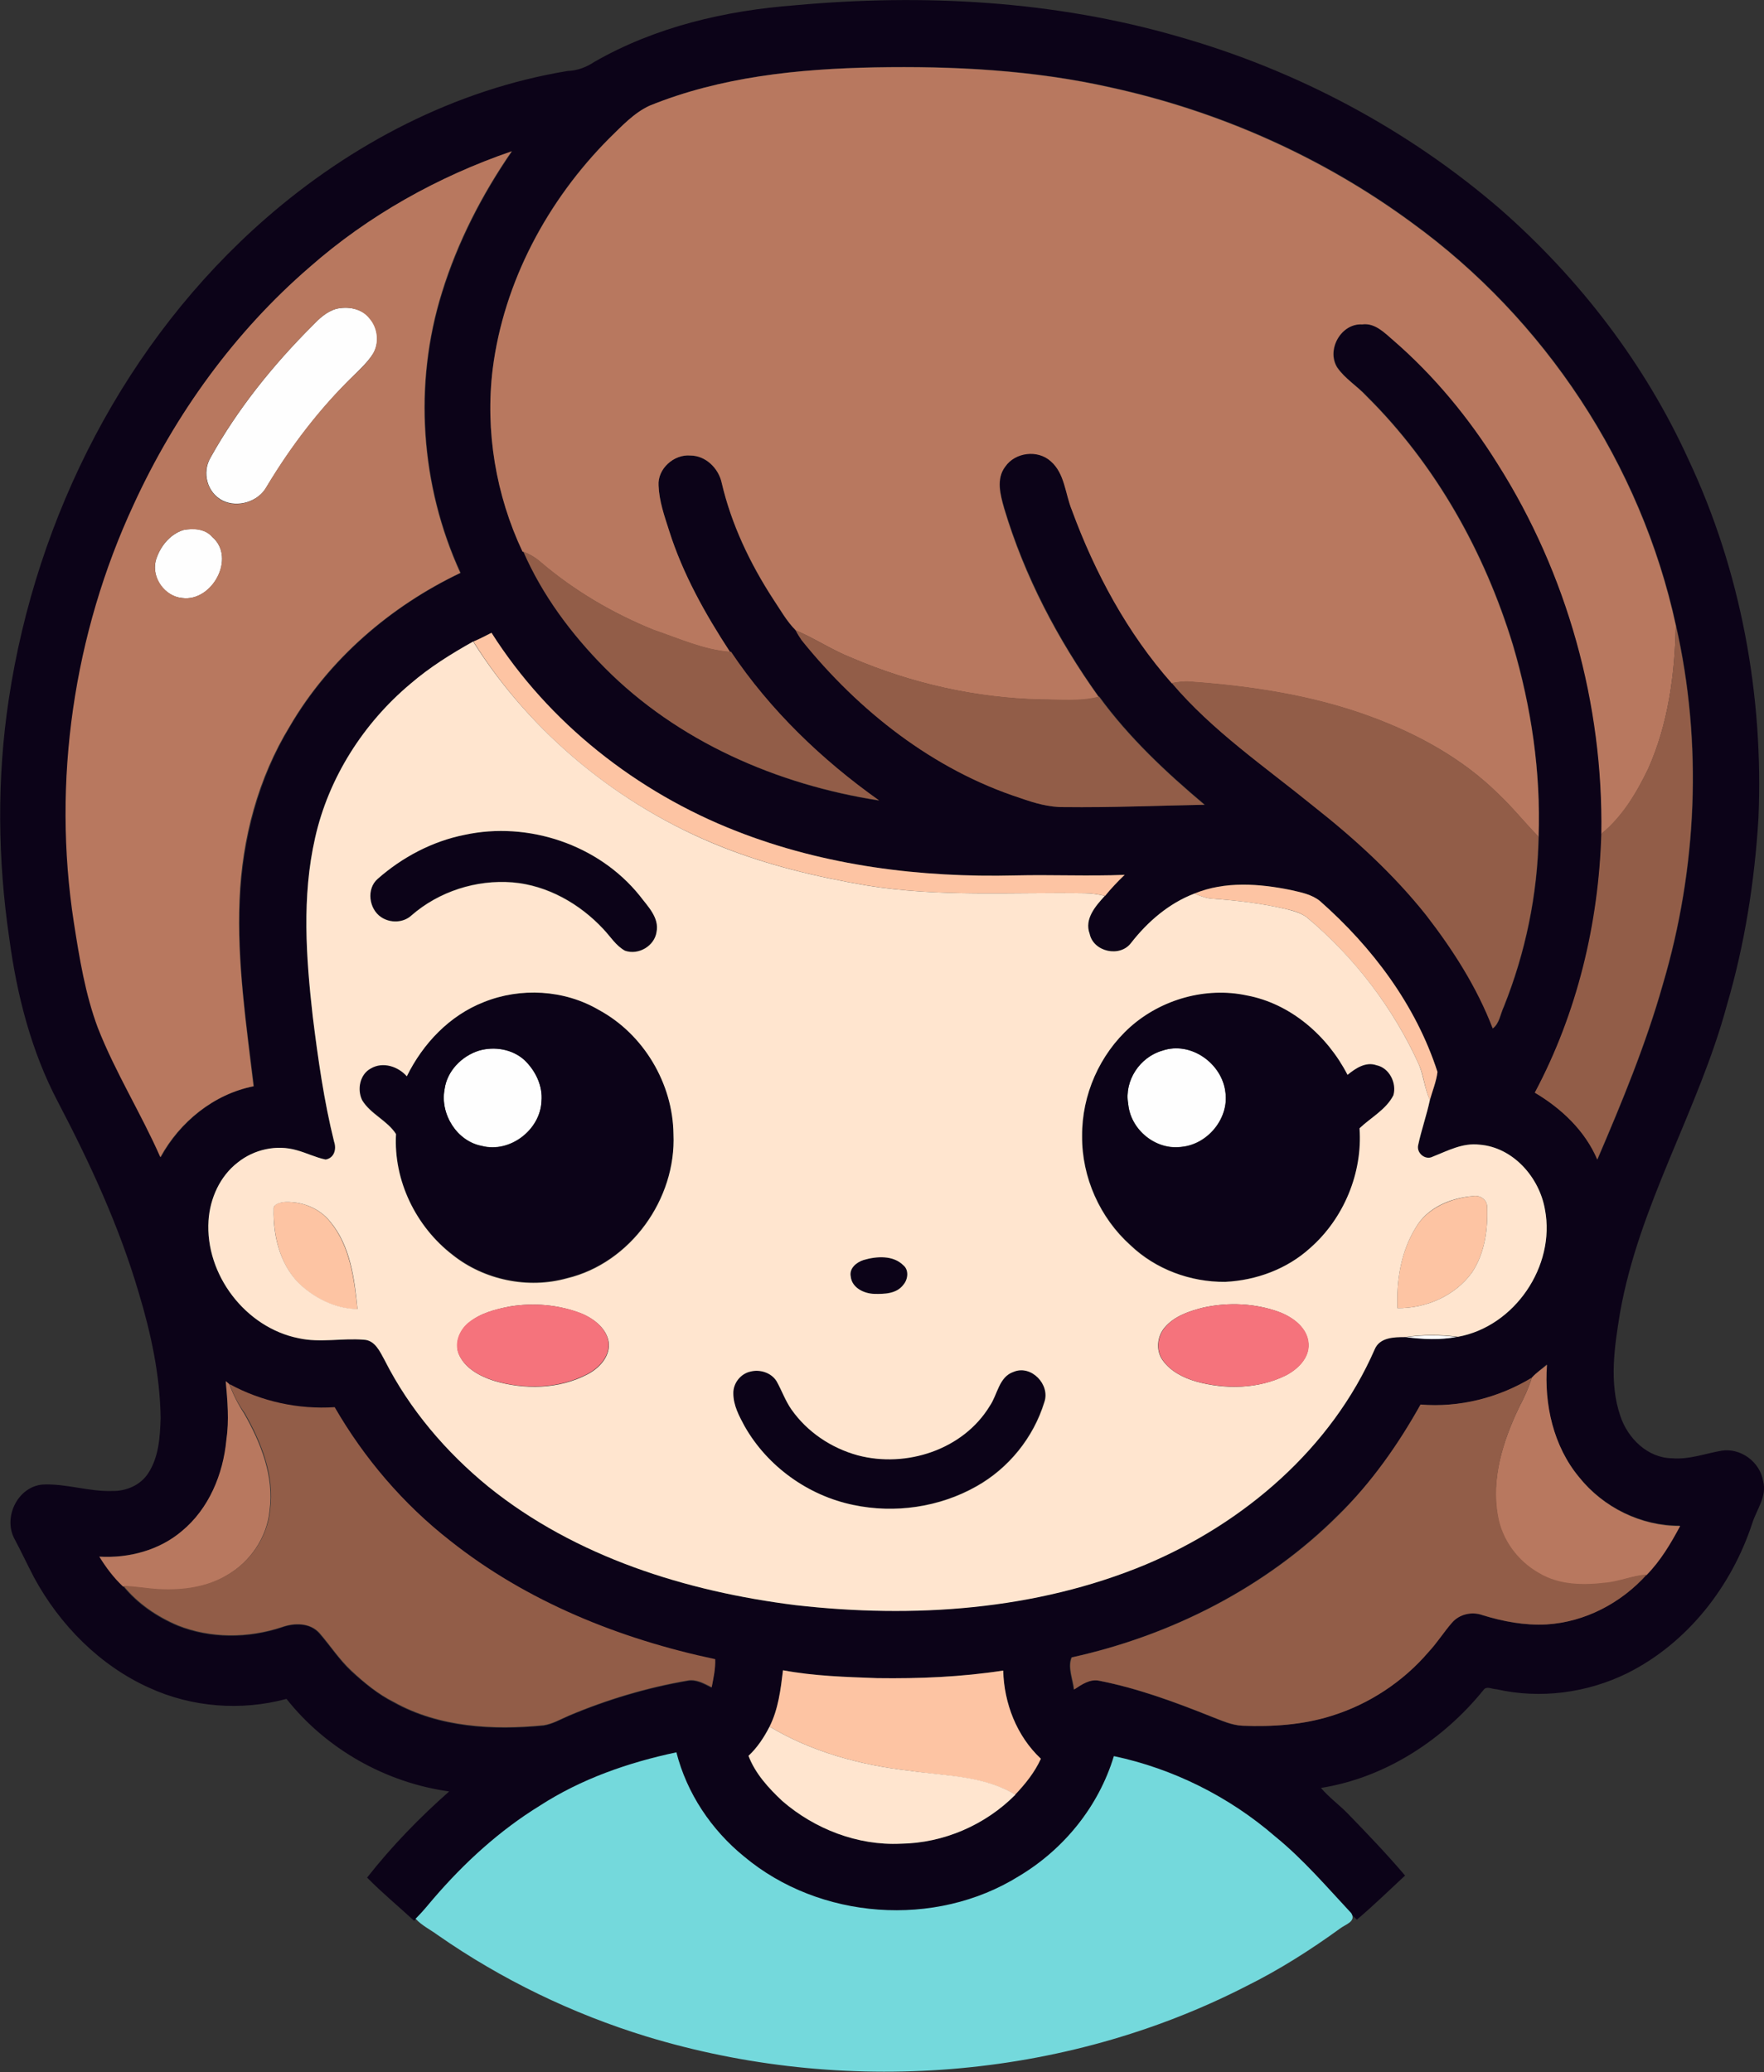 <?xml version="1.0" encoding="iso-8859-1"?>
<!-- Generator: Adobe Illustrator 19.2.0, SVG Export Plug-In . SVG Version: 6.00 Build 0)  -->
<svg version="1.1" id="Layer_1" xmlns="http://www.w3.org/2000/svg" xmlns:xlink="http://www.w3.org/1999/xlink" x="0px" y="0px"
	 viewBox="0 0 604 709.6" enable-background="new 0 0 604 709.6" xml:space="preserve">
<rect x="0" y="0" width="604" height="709.6" fill="#333333" stroke="none"/>
<path fill="#FEFEFE" d="M115,105.8c4-1,8.9-0.2,11.6,3.2c2.9,3.3,3.4,8.5,1.1,12.2c-1.8,2.8-4.3,5.1-6.6,7.4
	c-11.6,11.3-21.5,24.3-29.8,38.1c-2.8,5.1-9.9,7.3-15.1,4.7c-5.3-2.7-7.1-9.6-4.1-14.7c9.3-16.7,21.4-31.7,34.9-45.2
	C109.2,109.2,111.7,106.8,115,105.8z"/>
<path fill="#FEFEFE" d="M62.8,181.5c3.4-0.7,7.4-0.5,9.9,2.4c8.2,7.1,0,22.3-10.3,20.9c-6-0.5-10.5-6.8-9.1-12.7
	C54.6,187.5,58,183,62.8,181.5z"/>
<path fill="#FEFEFE" d="M164,359.8c5.2-1.6,11.3-0.6,15.5,3.1c3.8,3.6,6.4,8.9,5.9,14.2c-0.4,9.8-10.8,17.8-20.4,15.3
	c-8.6-1.6-14.4-10.9-12.8-19.3C153,366.9,158.1,361.7,164,359.8z"/>
<path fill="#FEFEFE" d="M398,359.8c9.7-3.4,20.6,4.3,21.6,14.3c1.2,8.9-6.1,17.7-14.9,18.6c-8.9,1.3-17.6-5.8-18.4-14.7
	C384.9,370.1,390.2,362,398,359.8z"/>
<path fill="#FEFEFE" d="M481,458c6-0.9,12.1-0.9,18.1-0.1C493.1,459.1,487,458.8,481,458z"/>
<g>
	<g>
		<path fill="#0C0318" d="M272.3,1.8c43.8-4,88.6-1.6,131.1,10.7c40.5,11.5,78.6,31.7,110.5,59.3c27,23.7,49.4,52.9,64.3,85.7
			c17.9,38.1,25.7,80.7,23.9,122.7c-1.3,21.6-4.7,43.2-10.8,64c-9.7,36-30.1,68.4-36.6,105.4c-1.9,11.6-3.8,23.9,0.1,35.3
			c2.5,7.6,9.3,14.4,17.7,14.5c5.8,0.5,11.3-1.6,17-2.6c6.5-1,13.1,3.8,14.2,10.4c1.4,5.2-2.2,9.7-3.7,14.4
			c-7.1,21.7-22.2,41.1-42.8,51.4c-13.8,6.8-29.8,8.9-44.8,5.5c-1.4,0-3.4-1.2-4.4,0.2c-13.9,17.2-33.7,30.1-55.7,33.6
			c2.8,3.3,6.3,5.8,9.3,8.9c6.7,6.9,13.3,13.8,19.5,21.1c-5.5,5.1-10.8,10.3-16.5,15.1c-0.5-0.5-1.5-1.4-2-1.9
			c-8.4-9.1-16.4-18.5-26.1-26.3c-15.7-13.6-34.8-23.2-55.2-27.5c-5.2,17.2-17.2,31.9-32.5,41.1c-28.6,17.8-68.2,14.9-94.1-6.7
			c-11.3-9.1-19.7-21.7-23.2-35.7c-16.5,3.5-32.6,9.1-46.8,18.3c-13.8,8.4-25.8,19.5-36.3,31.7c-2,2.4-4,4.8-6.2,7l-0.4,0.4
			c-5.4-5-11-9.6-16.1-14.8c8.4-10.7,17.9-20.5,28.1-29.5c-21.7-3-42.1-14.5-55.7-31.7c-15.5,4.2-32.4,2.9-47-3.8
			c-16.9-7.6-30.6-21.5-39.4-37.7c-2.4-4.6-4.6-9.3-7-13.8c-3.5-7.4,1.6-17.4,9.9-18.1c8-0.4,15.9,2.5,23.9,2.2
			c4.7,0.1,9.6-2,12.2-6c3.7-5.6,4.1-12.5,4.3-19c-0.2-14.6-3.3-29-7.5-42.9c-6.7-22.8-16.7-44.4-27.7-65.4
			c-9.1-17.3-14-36.5-16.6-55.8c-4-27.1-4.3-54.9-0.2-82C12.5,176.5,43.1,116.6,91,74.8c29.2-25.5,65-44.2,103.4-50.5
			c3.3-0.1,6.4-1.3,9.1-3.1C224.4,9.2,248.4,3.6,272.3,1.8z M222.4,36.2c-5.4,2.5-9.5,7-13.8,11.1c-21.1,21.2-36.1,49.1-39.9,79
			c-2.6,21.2,1.1,43.1,10.2,62.5l0.3,0.1c6.5,14.9,16.4,28.2,27.8,39.8c25.1,25.2,59.2,40.1,94,45.5c-19.6-13.9-37.3-30.9-50.7-50.9
			l-0.3,0c-8.5-13-16.2-26.8-20.9-41.6c-1.6-5-3.4-10.1-3.6-15.4c-0.4-5.8,5.3-10.8,10.9-10.3c5.2,0.1,9.6,4.4,10.7,9.3
			c3.3,14.2,9.6,27.6,17.6,39.8c2.4,3.7,4.6,7.7,7.8,10.8c0.5,1.2,1.3,2.3,2.2,3.4c19.5,24.2,45,44.3,74.8,54
			c4.8,1.8,9.9,3.2,15.1,3.1c16,0.1,32-0.5,48-0.8c-13.2-11.1-25.9-23-36.1-37l-0.2,0c-14-19.6-25.4-41.4-32.4-64.6
			c-1.3-4.6-2.9-10.1,0.4-14.3c3.4-5,11.2-5.9,15.6-1.8c4.8,4.3,4.9,11.2,7.2,16.7c7.9,21.5,19,42.1,34.2,59.3
			c13.9,16.4,31.8,28.6,48.4,42.1c14.1,11.1,27.4,23.3,38.7,37.4c9.2,11.9,17.5,24.7,22.8,38.8c2.3-1.7,2.6-5,3.8-7.5
			c7.4-18.5,11.5-38.3,11.9-58.2c0.7-22.2-2.5-44.4-8.8-65.7c-9.7-31.8-26.4-61.7-50.1-85.2c-3.2-3.4-7.5-5.9-10.1-9.9
			c-3.7-6.1,1.4-15.1,8.6-14.7c4.4-0.5,7.6,2.9,10.6,5.4c14,12.1,25.9,26.6,35.8,42.4c23.8,37.6,36.2,82.2,35.5,126.7
			c-0.9,30.8-8.2,61.5-22.8,88.7c9.1,5.4,17.2,13,21.4,22.9c8.4-19.6,16.6-39.4,22.4-59.9c11.8-39.8,13.7-82.6,4.5-123.1
			c-11.9-55-44.9-104.9-90.4-137.9c-30.5-22.5-65.9-38.2-103-46.3c-26.6-6-53.9-7.4-81-6.9C273.4,23.6,246.8,26.2,222.4,36.2z
			 M106,91.5c-25.7,22.2-46,50.3-60,81.2c-20.7,44.4-28.1,94.9-20.5,143.3c1.9,12.2,3.8,24.4,8.2,36c6,15.3,14.8,29.3,21.4,44.3
			c6.6-12.1,18.2-21.6,31.9-24.3c-2.6-21.2-5.8-42.5-4.8-63.9c0.9-20.8,6.4-41.6,17.2-59.4c13.5-23,34.5-41.1,58.4-52.5
			c-13.7-29.8-16.2-64.7-6.3-96.1c5.4-17.3,13.7-33.5,23.9-48.3C149.9,60.5,126.1,73.8,106,91.5z M162.1,219.7
			c-7.6,4.2-14.9,8.9-21.5,14.5c-16.1,13.5-28.1,32.2-32.7,52.7c-4.6,20.1-3.1,41-0.8,61.3c1.8,14.4,3.8,28.8,7.3,42.8
			c0.9,2.6,0.1,5.5-2.9,6.1c-3.4-0.7-6.5-2.3-9.9-3.2c-6.9-2-14.6-0.2-20.2,4.2c-6.1,4.7-9.5,12.3-10,19.9
			c-1.2,18.5,12.7,36.7,30.9,40.3c7.3,1.7,14.8-0.1,22.2,0.5c3.9,0.1,5.6,4.1,7.2,7c8.5,16.8,21,31.5,35.6,43.4
			c29.8,24,67.6,35.8,105.1,40.5c40.2,4.5,82.2,1.7,119.9-13.9c33.7-14.1,63.6-39.8,78.4-73.7c1.7-4.1,6.6-4.2,10.4-4.2
			c6,0.8,12.2,1.1,18.1-0.1c19.4-3.5,33.5-24.3,29.8-43.6c-1.9-11-10.9-21.3-22.4-22.2c-5.7-0.7-10.9,2.1-16,4.1
			c-2.6,1.3-5.7-1.3-5-4c1.2-5.2,2.9-10.2,4-15.4c0.9-3.2,2.2-6.3,2.6-9.6c-7.4-22.9-22.3-42.7-40.2-58.5c-2.8-2.3-6.5-3-10-3.8
			c-10.9-2.2-22.6-3.1-33,1.2c-8.7,3.3-16.1,9.6-21.7,16.9c-3.8,5.1-12.8,3.1-14.2-3.1c-1.8-5.1,2.1-9.5,5.2-13
			c2.1-2.5,4.3-4.9,6.7-7.2c-12.5,0.5-25-0.1-37.5,0.2c-32.4,0.8-65.2-3.3-95.5-15.2c-34-13.2-64.2-36.9-83.8-67.9
			C166.2,217.8,164.1,218.8,162.1,219.7z M524.5,471.8c-11.4,7-24.8,10.3-38.1,9.2c-7.7,13.8-16.8,26.8-28.2,37.8
			c-24.8,24.8-57.3,41.3-91.4,48.8c-1.4,3.3,0.4,7.5,0.8,11c2.6-1.7,5.4-3.8,8.7-3c13.2,2.6,25.9,7.3,38.4,12.3
			c3.4,1.3,6.9,3,10.6,3.1c10.2,0.4,20.6-0.3,30.5-3.4c12.9-3.9,24.5-11.6,33.2-21.9c2.9-3.2,5.2-6.8,8-10c2.5-2.9,6.8-3.9,10.4-2.6
			c7.1,2.2,14.5,3.6,22,3.2c13.2-0.8,25.6-7.3,34.3-17.1c4.8-4.9,8.3-10.8,11.5-16.8c-13.4,0.1-26.3-6.3-34.6-16.7
			c-8.8-10.6-12-25-11-38.5C527.9,468.8,526,470.1,524.5,471.8z M77.3,473c0.5,6.7,1.2,13.4,0.3,20.1c-1.1,11.7-6,23.5-15.2,31.2
			c-7.8,6.6-18.3,9.3-28.3,8.8c2.3,3.7,4.9,7.2,8.1,10.2c4.9,6,11.5,10.5,18.6,13.5c11.3,4.5,24.1,4.4,35.6,0.6
			c4.3-1.6,9.7-1.7,12.9,2c3.8,4.3,6.8,9.1,11,13c4.4,4,9.1,7.9,14.4,10.6c15.6,8.7,34,9.7,51.4,8c3.1-0.5,5.8-2.1,8.6-3.3
			c13-5.5,26.7-9.6,40.6-12c3-0.6,5.7,1,8.3,2.3c0.6-3.2,1.4-6.4,1.2-9.6c-32.7-6.9-64.6-19.7-90.8-40.6
			c-16-12.5-29.3-28.2-39.5-45.7c-12.5,0.8-25-1.9-36-7.9C78.3,473.7,77.6,473.2,77.3,473z M263.5,591.3c-1.9,3.7-4.2,7.2-7.3,10
			c2.4,6.1,6.9,11.1,11.6,15.5c11.1,9.6,25.8,15.2,40.5,14.6c14.6-0.2,29-6.4,39.3-16.8c3.5-3.6,6.8-7.6,8.8-12.3
			c-8.3-7.7-12.7-19-12.9-30.2c-14.2,2.2-28.7,2.8-43.1,2.6c-10.8-0.4-21.7-0.7-32.3-2.7C267.4,578.6,266.5,585.3,263.5,591.3z"/>
	</g>
	<path fill="#0C0318" d="M159.1,285.9c21.7-4.7,45.8,3.4,59.9,20.7c2.8,3.6,6.9,7.5,5.8,12.5c-0.8,4.8-6.2,8.1-10.8,6.4
		c-3.2-1.7-5.1-4.9-7.4-7.4c-8-8.7-19.1-15-31.1-16c-12.4-1-25.2,3.1-34.6,11.3c-2.7,2.6-7.3,2.7-10.4,0.6
		c-4.2-2.8-5.1-9.7-1.2-13.1C137.7,293.5,148,288.1,159.1,285.9z"/>
	<g>
		<path fill="#0C0318" d="M165.6,343.2c12.7-5.1,27.6-4.3,39.5,2.5c15.3,8.2,25.3,25.1,25.5,42.5c1,22.2-14.7,44.2-36.5,49.4
			c-13.3,3.7-28.3,0.6-39.1-8c-12.6-9.6-20.3-25.4-19.4-41.4c-3-4.6-8.7-6.8-11.6-11.6c-1.8-3.7-0.7-8.8,3-10.9
			c4.1-2.4,9.3-0.6,12.3,2.7C144.8,357.4,153.8,347.8,165.6,343.2z M164,359.8c-6,1.8-11,7-11.8,13.4c-1.5,8.4,4.3,17.7,12.8,19.3
			c9.6,2.5,20-5.5,20.4-15.3c0.5-5.4-2.1-10.6-5.9-14.2C175.4,359.3,169.3,358.3,164,359.8z"/>
	</g>
	<g>
		<path fill="#0C0318" d="M387,351.7c10.7-9.6,25.9-13.8,40-10.9c15,2.9,27.6,13.8,34.5,27.2c2.7-2.2,6.2-4.6,9.9-3.3
			c4.4,0.9,7,6.1,5.8,10.3c-2.5,4.9-7.7,7.6-11.6,11.3c1.1,15.3-5.4,30.9-16.9,41c-7.9,7.2-18.5,11.1-29.1,11.6
			c-11.9,0.2-23.8-4.3-32.4-12.5c-10.5-9.4-16.8-23.3-16.6-37.4C370.4,375,376.5,361.1,387,351.7z M398,359.8
			c-7.7,2.2-13.1,10.3-11.7,18.3c0.8,8.9,9.5,16,18.4,14.7c8.9-0.9,16.1-9.7,14.9-18.6C418.5,364.2,407.7,356.5,398,359.8z"/>
	</g>
	<path fill="#0C0318" d="M295.7,431.5c4.4-1.3,10.1-1.7,13.6,1.8c2,1.7,1.6,4.9,0,6.7c-2.3,3-6.5,3.1-10,3.1c-3.5-0.1-7.6-2.1-8-5.9
		C290.7,434.3,293.3,432.2,295.7,431.5z"/>
	<path fill="#0C0318" d="M257,469.7c3.2-0.8,7,0.3,8.8,3.2c1.8,3.2,3,6.7,5.1,9.7c5.4,7.7,13.7,13.3,22.7,15.7
		c16.6,4.4,36.1-1.9,45.2-16.9c2.7-3.9,3.1-10,8.2-11.7c6-2.5,12.7,4.4,10.5,10.4c-3.7,12.1-12.1,22.6-23.2,28.8
		c-12.6,7.2-28,9.4-42.2,6.4c-15.4-3.1-29.4-13.2-37.2-26.9c-1.8-3.5-3.9-7.2-3.9-11.3C251,473.8,253.6,470.5,257,469.7z"/>
</g>
<g>
	<path fill="#B8785F" d="M222.4,36.2c24.4-9.9,50.9-12.6,77-13.1c27.1-0.5,54.5,0.9,81,6.9c37,8.1,72.4,23.8,103,46.3
		c45.5,33,78.5,82.9,90.4,137.9c-0.3,16.7-2.6,33.7-9.4,49c-4,8.3-8.8,16.5-16.1,22.4c0.7-44.5-11.7-89.1-35.5-126.7
		c-9.8-15.7-21.7-30.2-35.8-42.4c-3-2.6-6.3-6-10.6-5.4c-7.2-0.4-12.3,8.6-8.6,14.7c2.7,3.9,6.9,6.4,10.1,9.9
		c23.7,23.5,40.4,53.4,50.1,85.2c6.3,21.3,9.6,43.5,8.8,65.7c-4.7-4.8-8.9-10.1-13.8-14.7c-12.2-12.1-27.6-20.5-43.6-26.4
		c-19.8-7.3-40.8-10.5-61.8-12c-2.2-0.2-4.3,0.1-6.4,0.5c-15.2-17.2-26.3-37.8-34.2-59.3c-2.3-5.6-2.4-12.5-7.2-16.7
		c-4.5-4.1-12.2-3.1-15.6,1.8c-3.2,4.2-1.7,9.7-0.4,14.3c6.9,23.2,18.3,44.9,32.4,64.6c-6.4,1.7-13.1,0.9-19.6,0.9
		c-22.3-0.5-44.5-5.5-65-14.3c-6.6-2.6-12.5-6.6-19.1-9.4c-3.1-3.1-5.3-7.1-7.8-10.8c-7.9-12.2-14.3-25.6-17.6-39.8
		c-1.1-5-5.5-9.3-10.7-9.3c-5.7-0.5-11.3,4.6-10.9,10.3c0.2,5.3,2,10.4,3.6,15.4c4.7,14.9,12.4,28.6,20.9,41.6
		c-9.1-0.7-17.6-4.6-26.1-7.5c-14-5.7-27.2-13.4-38.7-23.2c-1.8-1.6-3.8-2.8-6-3.6l-0.3-0.1c-9.1-19.3-12.8-41.2-10.2-62.5
		c3.8-29.9,18.8-57.8,39.9-79C212.9,43.2,217,38.7,222.4,36.2z"/>
	<g>
		<path fill="#B8785F" d="M106,91.5c20.1-17.7,43.9-31,69.2-39.7c-10.2,14.8-18.6,31.1-23.9,48.3c-9.8,31.4-7.4,66.2,6.3,96.1
			c-23.9,11.4-45,29.5-58.4,52.5c-10.9,17.8-16.4,38.6-17.2,59.4c-0.9,21.4,2.3,42.7,4.8,63.9c-13.6,2.7-25.3,12.2-31.9,24.3
			c-6.6-15-15.4-29-21.4-44.3c-4.3-11.5-6.3-23.8-8.2-36c-7.5-48.4-0.1-99,20.5-143.3C60,141.8,80.3,113.7,106,91.5z M115,105.8
			c-3.3,1-5.8,3.4-8.1,5.8c-13.5,13.5-25.6,28.5-34.9,45.2c-3,5.1-1.1,11.9,4.1,14.7c5.2,2.6,12.3,0.4,15.1-4.7
			c8.3-13.9,18.2-26.9,29.8-38.1c2.4-2.3,4.9-4.6,6.6-7.4c2.3-3.7,1.8-8.9-1.1-12.2C123.8,105.6,119,104.8,115,105.8z M62.8,181.5
			c-4.8,1.5-8.2,5.9-9.5,10.6c-1.4,5.8,3.2,12.1,9.1,12.7c10.2,1.3,18.5-13.8,10.3-20.9C70.2,181.1,66.2,180.9,62.8,181.5z"/>
	</g>
	<path fill="#B8785F" d="M524.5,471.8c1.5-1.7,3.5-3,5.2-4.4c-1,13.6,2.2,27.9,11,38.5c8.3,10.4,21.3,16.8,34.6,16.7
		c-3.2,6-6.7,11.9-11.5,16.8c-4.9,0.2-9.4,2.4-14.3,2.8c-7.6,0.9-15.9,0.7-22.6-3.3c-7.3-4.1-12.7-11.4-14.1-19.7
		c-2.3-12.8,1.8-25.7,7.3-37.2C521.9,478.6,523.4,475.3,524.5,471.8z"/>
	<path fill="#B8785F" d="M77.3,473c0.3,0.3,0.9,0.7,1.2,1c1.3,3.5,3,6.9,5.1,10.1c5.7,10,10.3,21.5,8.7,33.2
		c-0.9,9.2-6.6,17.6-14.6,22.2c-6.9,4.2-15.3,5.3-23.3,4.9c-4.1-0.3-8.2-1.1-12.3-1.1c-3.2-3-5.8-6.5-8.1-10.2
		c10.1,0.6,20.6-2.2,28.3-8.8c9.2-7.6,14.1-19.4,15.2-31.2C78.5,486.4,77.9,479.7,77.3,473z"/>
</g>
<g>
	<path fill="#925D48" d="M179.2,188.9c2.2,0.9,4.2,2,6,3.6c11.5,9.8,24.7,17.6,38.7,23.2c8.6,2.9,17,6.8,26.1,7.5l0.3,0
		c13.4,20,31.1,37,50.7,50.9c-34.9-5.4-69-20.2-94-45.5C195.6,217.1,185.7,203.8,179.2,188.9z"/>
	<path fill="#925D48" d="M573.8,214.1c9.2,40.5,7.3,83.3-4.5,123.1c-5.8,20.5-14,40.3-22.4,59.9c-4.2-9.9-12.3-17.5-21.4-22.9
		c14.5-27.2,21.9-58,22.8-88.7c7.2-5.9,12.1-14.1,16.1-22.4C571.2,247.8,573.5,230.8,573.8,214.1z"/>
	<path fill="#925D48" d="M272.4,215.8c6.5,2.8,12.5,6.8,19.1,9.4c20.5,8.8,42.6,13.8,65,14.3c6.5,0,13.2,0.7,19.6-0.9l0.2,0
		c10.2,14,22.9,25.9,36.1,37c-16,0.3-32,1-48,0.8c-5.2,0.1-10.2-1.4-15.1-3.1c-29.8-9.7-55.3-29.8-74.8-54
		C273.7,218.1,273,217,272.4,215.8z"/>
	<path fill="#925D48" d="M401.2,233.9c2.1-0.4,4.2-0.7,6.4-0.5c21,1.5,42,4.7,61.8,12c16,5.9,31.4,14.4,43.6,26.4
		c4.9,4.6,9.1,9.9,13.8,14.7c-0.4,19.9-4.5,39.7-11.9,58.2c-1.2,2.5-1.5,5.8-3.8,7.5c-5.4-14.1-13.6-26.9-22.8-38.8
		c-11.2-14.1-24.6-26.3-38.7-37.4C433,262.5,415.1,250.3,401.2,233.9z"/>
	<path fill="#925D48" d="M486.4,481c13.3,1.1,26.7-2.3,38.1-9.2c-1.1,3.5-2.6,6.8-4.3,10c-5.5,11.5-9.6,24.4-7.3,37.2
		c1.4,8.3,6.8,15.6,14.1,19.7c6.8,4.1,15,4.2,22.6,3.3c4.9-0.4,9.4-2.5,14.3-2.8c-8.8,9.8-21.2,16.3-34.3,17.1
		c-7.5,0.4-14.9-1-22-3.2c-3.6-1.3-7.9-0.3-10.4,2.6c-2.8,3.2-5.1,6.9-8,10c-8.7,10.2-20.4,17.9-33.2,21.9
		c-9.8,3.1-20.2,3.8-30.5,3.4c-3.7-0.2-7.2-1.8-10.6-3.1c-12.5-5-25.2-9.7-38.4-12.3c-3.3-0.7-6.1,1.3-8.7,3
		c-0.4-3.5-2.2-7.7-0.8-11c34.1-7.5,66.6-24,91.4-48.8C469.5,507.8,478.7,494.8,486.4,481z"/>
	<path fill="#925D48" d="M78.6,474c11,6,23.6,8.7,36,7.9c10.1,17.5,23.5,33.2,39.5,45.7c26.3,20.9,58.2,33.7,90.8,40.6
		c0.1,3.3-0.6,6.5-1.2,9.6c-2.6-1.3-5.3-2.9-8.3-2.3c-13.9,2.4-27.6,6.5-40.6,12c-2.8,1.2-5.5,2.8-8.6,3.3
		c-17.4,1.7-35.9,0.7-51.4-8c-5.4-2.7-10-6.5-14.4-10.6c-4.2-3.9-7.3-8.7-11-13c-3.3-3.6-8.7-3.5-12.9-2
		c-11.5,3.8-24.3,3.9-35.6-0.6c-7.1-3-13.7-7.5-18.6-13.5c4.1,0.1,8.2,0.9,12.3,1.1c8,0.4,16.3-0.7,23.3-4.9
		c8-4.6,13.7-13,14.6-22.2c1.6-11.7-3-23.2-8.7-33.2C81.6,480.9,79.9,477.5,78.6,474z"/>
</g>
<g>
	<path fill="#FDC4A3" d="M162.1,219.7c2.1-0.9,4.1-1.9,6.2-3c19.6,30.9,49.8,54.6,83.8,67.9c30.3,11.9,63.1,16,95.5,15.2
		c12.5-0.3,25,0.3,37.5-0.2c-2.4,2.3-4.6,4.6-6.7,7.2c-2.3-0.5-4.5-0.9-6.8-0.9c-25-0.4-50.2,1.4-75-2.7
		c-16.9-2.9-33.7-6.9-49.7-13.3C212.2,276.1,181.9,251.4,162.1,219.7z"/>
	<path fill="#FDC4A3" d="M409,306c10.5-4.3,22.2-3.4,33-1.2c3.5,0.8,7.2,1.5,10,3.8c17.9,15.8,32.8,35.6,40.2,58.5
		c-0.4,3.3-1.7,6.4-2.6,9.6c-1.8-3.8-2-8.1-3.7-12c-8.8-19.5-22.1-36.8-38.5-50.6c-2.1-1.5-4.6-2.3-7.1-2.8
		c-8.2-1.9-16.5-2.9-24.8-3.5C413.2,307.7,411,306.9,409,306z"/>
	<path fill="#FDC4A3" d="M484.7,420.5c4-6.9,12.1-10.2,19.8-10.9c2.3-0.4,4.7,1.3,4.7,3.7c0.3,7.7-0.8,15.9-5.2,22.5
		c-5.8,8-15.7,12.3-25.5,12.2C478.1,438.5,479.7,428.6,484.7,420.5z"/>
	<path fill="#FDC4A3" d="M96.8,411.7c6.1-0.5,12.5,1.9,16.3,6.8c6.8,8.3,8.2,19.6,9.3,29.9c-7.6-0.1-14.8-3.8-20.2-9
		c-6.4-6.6-8.6-16.2-8.5-25.1C93.5,412.4,95.5,411.9,96.8,411.7z"/>
	<path fill="#FDC4A3" d="M263.5,591.3c3-6,3.8-12.7,4.6-19.3c10.7,2,21.5,2.3,32.3,2.7c14.4,0.2,28.8-0.4,43.1-2.6
		c0.3,11.2,4.6,22.4,12.9,30.2c-2.1,4.6-5.3,8.6-8.8,12.3c-10.9-6.5-24.1-6.3-36.3-8.2C294.7,604.5,278,600,263.5,591.3z"/>
</g>
<g>
	<g>
		<path fill="#FFE5CF" d="M140.5,234.2c6.6-5.7,14-10.3,21.5-14.5c19.9,31.6,50.1,56.3,84.8,70.2c16,6.4,32.8,10.4,49.7,13.3
			c24.8,4.1,50,2.3,75,2.7c2.3,0,4.6,0.4,6.8,0.9c-3.2,3.5-7.1,7.9-5.2,13c1.3,6.2,10.4,8.2,14.2,3.1c5.7-7.3,13-13.6,21.7-16.9
			c2.1,0.9,4.2,1.7,6.5,1.8c8.4,0.6,16.7,1.6,24.8,3.5c2.5,0.6,5,1.3,7.1,2.8c16.4,13.7,29.7,31.1,38.5,50.6c1.6,3.9,1.9,8.1,3.7,12
			c-1.1,5.2-2.9,10.2-4,15.4c-0.7,2.7,2.4,5.4,5,4c5.1-2,10.2-4.8,16-4.1c11.5,0.9,20.5,11.2,22.4,22.2
			c3.7,19.4-10.4,40.1-29.8,43.6c-6-0.8-12.1-0.8-18.1,0.1c-3.8,0-8.7,0.1-10.4,4.2c-14.8,33.9-44.7,59.5-78.4,73.7
			c-37.7,15.7-79.6,18.5-119.9,13.9c-37.5-4.7-75.3-16.5-105.1-40.5c-14.6-11.9-27.1-26.6-35.6-43.4c-1.6-2.9-3.3-6.9-7.2-7
			c-7.4-0.6-14.9,1.1-22.2-0.5c-18.2-3.6-32.1-21.8-30.9-40.3c0.5-7.6,3.9-15.2,10-19.9c5.6-4.5,13.3-6.2,20.2-4.2
			c3.3,0.9,6.5,2.5,9.9,3.2c2.9-0.5,3.8-3.5,2.9-6.1c-3.5-14.1-5.5-28.4-7.3-42.8c-2.3-20.3-3.8-41.1,0.8-61.3
			C112.5,266.4,124.4,247.7,140.5,234.2z M159.1,285.9c-11.1,2.2-21.4,7.7-29.8,15.1c-3.9,3.4-3,10.3,1.2,13.1
			c3.1,2.1,7.6,2,10.4-0.6c9.4-8.2,22.2-12.3,34.6-11.3c11.9,1,23,7.3,31.1,16c2.4,2.5,4.3,5.7,7.4,7.4c4.6,1.6,10.1-1.6,10.8-6.4
			c1-5-3.1-8.9-5.8-12.5C204.9,289.2,180.8,281.2,159.1,285.9z M165.6,343.2c-11.7,4.6-20.8,14.2-26.3,25.4c-3-3.4-8.2-5.1-12.3-2.7
			c-3.8,2-4.8,7.2-3,10.9c2.9,4.8,8.6,6.9,11.6,11.6c-0.9,15.9,6.8,31.7,19.4,41.4c10.8,8.6,25.8,11.7,39.1,8
			c21.8-5.2,37.5-27.2,36.5-49.4c-0.2-17.3-10.2-34.2-25.5-42.5C193.2,338.9,178.2,338.1,165.6,343.2z M387,351.7
			c-10.5,9.4-16.6,23.3-16.5,37.4c-0.1,14.1,6.1,28,16.6,37.4c8.6,8.2,20.5,12.6,32.4,12.5c10.6-0.5,21.2-4.4,29.1-11.6
			c11.5-10.1,18-25.7,16.9-41c3.9-3.7,9.1-6.4,11.6-11.3c1.2-4.2-1.4-9.4-5.8-10.3c-3.7-1.3-7.2,1.1-9.9,3.3
			c-6.9-13.4-19.5-24.4-34.5-27.2C412.9,337.9,397.7,342.2,387,351.7z M484.7,420.5c-5,8.1-6.6,18.1-6.2,27.5
			c9.8,0.1,19.7-4.2,25.5-12.2c4.4-6.6,5.5-14.8,5.2-22.5c0-2.4-2.4-4.1-4.7-3.7C496.8,410.2,488.7,413.5,484.7,420.5z M96.8,411.7
			c-1.3,0.3-3.3,0.8-3.1,2.5c-0.2,8.9,2.1,18.5,8.5,25.1c5.4,5.2,12.6,8.9,20.2,9c-1-10.3-2.4-21.6-9.3-29.9
			C109.3,413.6,103,411.2,96.8,411.7z M295.7,431.5c-2.5,0.8-5,2.9-4.4,5.7c0.4,3.8,4.5,5.8,8,5.9c3.5,0.1,7.7,0,10-3.1
			c1.6-1.8,2-5.1,0-6.7C305.8,429.8,300.1,430.2,295.7,431.5z M174.7,447.4c-5.1,1-10.3,2.3-14.3,5.7c-3,2.5-4.8,6.8-3.3,10.6
			c2,4.8,7,7.5,11.8,9.1c10.5,3.2,22.4,3,32.2-2.1c3.9-2,7.6-5.8,7.4-10.5c-0.5-5.1-5.1-8.6-9.5-10.4
			C191.2,446.8,182.8,446.1,174.7,447.4z M412,447.8c-4.8,1.2-9.9,2.9-13.2,6.8c-2.6,3-3.1,7.8-0.8,11.1c2.7,3.9,7.1,6.1,11.5,7.4
			c10.1,2.8,21.3,2.6,30.8-2.1c4-2.1,8-5.9,7.7-10.8c-0.3-5.4-5.2-9-9.8-10.8C429.9,446.3,420.6,445.9,412,447.8z M257,469.7
			c-3.4,0.7-6,4-5.9,7.5c0,4.1,2,7.8,3.9,11.3c7.8,13.7,21.7,23.7,37.2,26.9c14.2,3,29.5,0.8,42.2-6.4c11-6.2,19.5-16.7,23.2-28.8
			c2.1-6-4.5-12.9-10.5-10.4c-5.1,1.7-5.5,7.8-8.2,11.7c-9.1,15-28.6,21.3-45.2,16.9c-9.1-2.5-17.3-8-22.7-15.7
			c-2.1-3-3.3-6.5-5.1-9.7C264,470,260.1,468.9,257,469.7z"/>
	</g>
	<path fill="#FFE5CF" d="M263.5,591.3c14.5,8.7,31.2,13.2,47.9,15.1c12.2,1.8,25.4,1.6,36.3,8.2c-10.3,10.4-24.6,16.6-39.3,16.8
		c-14.7,0.7-29.4-5-40.5-14.6c-4.7-4.4-9.3-9.4-11.6-15.5C259.3,598.5,261.6,595,263.5,591.3z"/>
</g>
<g>
	<path fill="#F5737C" d="M174.7,447.4c8.1-1.3,16.5-0.6,24.2,2.3c4.4,1.8,9,5.3,9.5,10.4c0.2,4.7-3.5,8.5-7.4,10.5
		c-9.9,5.1-21.7,5.3-32.2,2.1c-4.8-1.6-9.7-4.2-11.8-9.1c-1.5-3.8,0.3-8.1,3.3-10.6C164.4,449.7,169.6,448.3,174.7,447.4z"/>
	<path fill="#F5737C" d="M412,447.8c8.6-1.9,17.9-1.5,26.3,1.6c4.6,1.8,9.5,5.4,9.8,10.8c0.3,4.9-3.7,8.7-7.7,10.8
		c-9.5,4.7-20.7,4.8-30.8,2.1c-4.4-1.3-8.9-3.5-11.5-7.4c-2.3-3.3-1.8-8.1,0.8-11.1C402.1,450.7,407.2,449,412,447.8z"/>
</g>
<g>
	<path fill="#74D9DC" d="M184.8,618.4c14.2-9.2,30.3-14.8,46.8-18.3c3.6,14.1,12,26.6,23.2,35.7c25.8,21.6,65.4,24.6,94.1,6.7
		c15.4-9.2,27.3-23.9,32.5-41.1c20.3,4.3,39.5,13.9,55.2,27.5c9.6,7.8,17.7,17.3,26.1,26.3c1.7,2.9-2,3.8-3.8,5.2
		c-10.2,7.4-20.9,14.2-32.2,19.8c-62.8,32.2-138.1,37.7-205.4,17.2c-25.4-7.8-49.6-19.5-71.4-34.7c-2.6-1.9-5.5-3.3-7.6-5.6
		c2.2-2.2,4.2-4.6,6.2-7C159,637.9,171,626.9,184.8,618.4z"/>
</g>
</svg>
